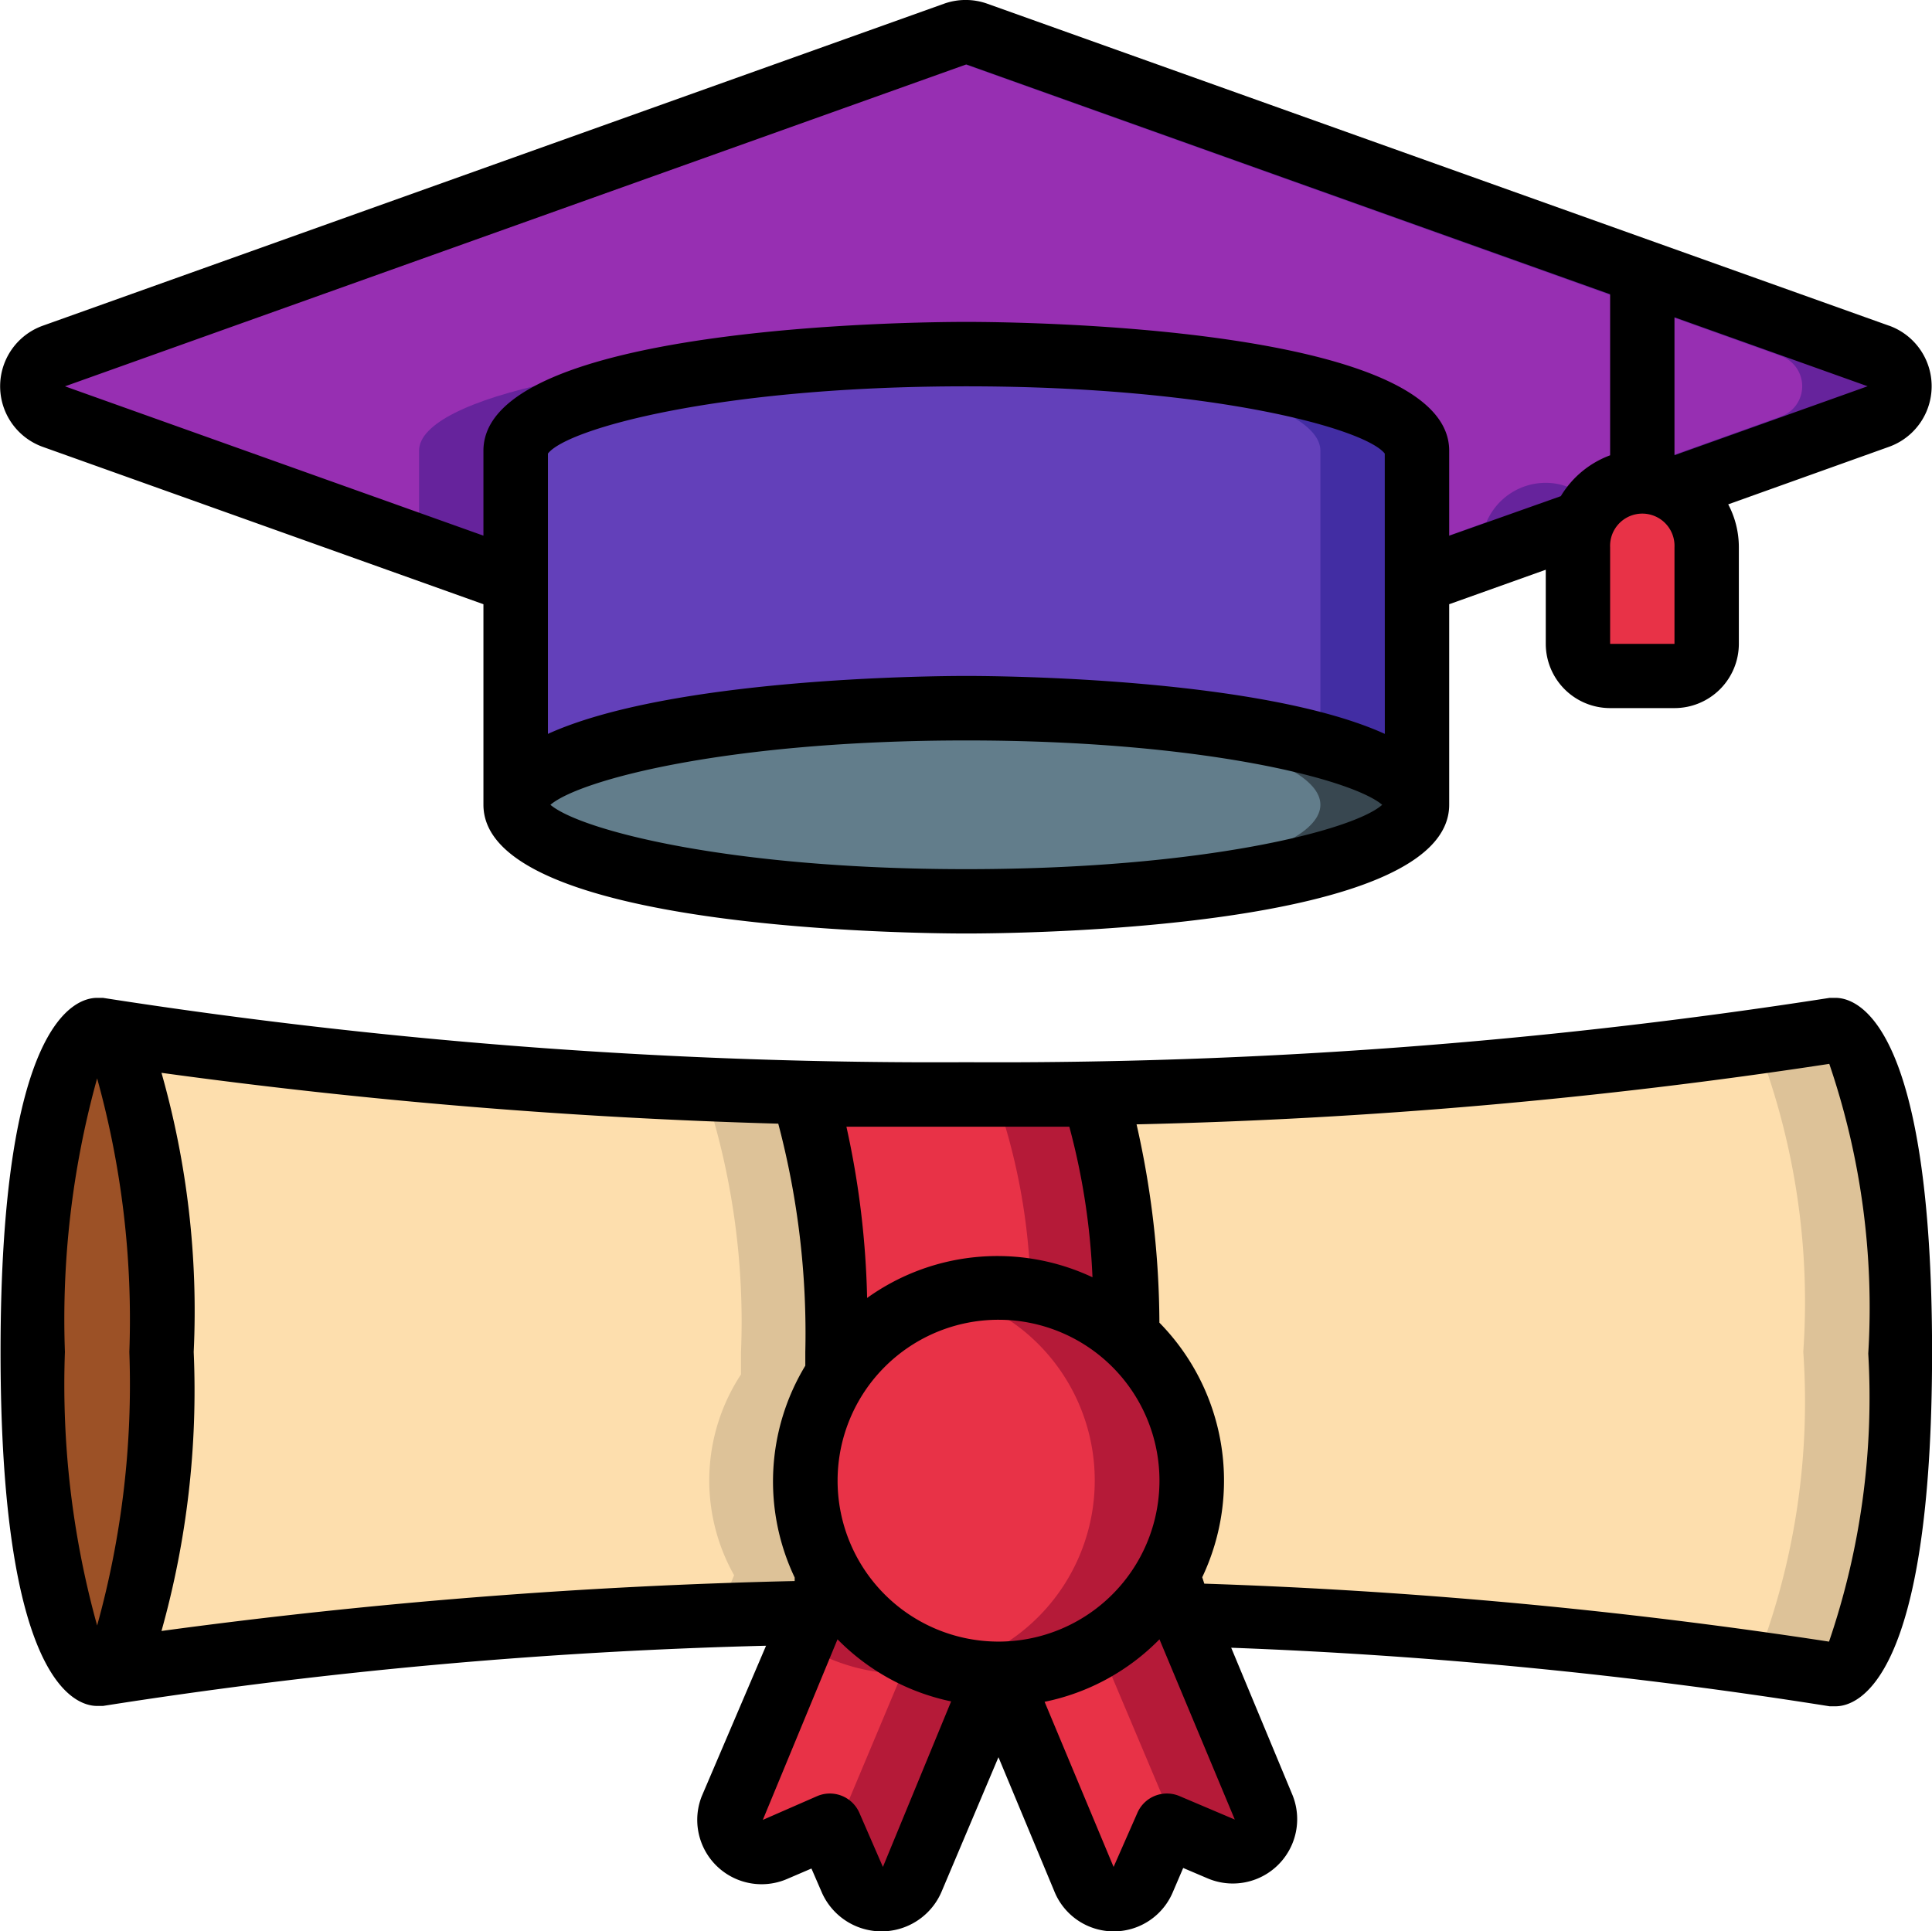 <svg xmlns="http://www.w3.org/2000/svg" width="28.007" height="28" viewBox="0 0 28.007 28"><defs><style>.a{fill:#972fb2;}.b{fill:#66239c;}.c{fill:#9c5126;}.d{fill:#fddead;}.e{fill:#ddc298;}.f{fill:#e83247;}.g{fill:#b51a38;}.h{fill:#627d8b;}.i{fill:#384750;}.j{fill:#6340ba;}.k{fill:#422da3;}</style></defs><g transform="translate(0.018 0.001)"><g transform="translate(-0.018 -0.001)"><g transform="translate(0.475 0.467)"><path class="a" d="M26.759,5.572,23.773,6.64a.905.905,0,0,0-.434-.107.933.933,0,0,0-.859.569l-2.408.859V6.066c0-.775-2.926-1.4-6.533-1.4s-6.533.625-6.533,1.4V7.961L.319,5.572a.467.467,0,0,1,0-.877L13.385.028a.49.49,0,0,1,.327,0L26.778,4.694a.467.467,0,0,1-.019.877Z" transform="translate(-0.006 0)"/><path class="b" d="M18.533,10C14.926,10,12,10.625,12,11.4v1.4l1.4.5V11.4c0-.723,2.557-1.316,5.833-1.4Z" transform="translate(-6.4 -5.333)"/><path class="b" d="M41.41,4.694,28.343.028a.49.49,0,0,0-.327,0L27.48.219,40,4.694a.467.467,0,0,1,0,.877L37.014,6.64a.905.905,0,0,0-.425-.107.933.933,0,0,0-.859.569l-1.008.364v.5l2.408-.859a.933.933,0,0,1,.859-.574.905.905,0,0,1,.434.107L41.41,5.572a.467.467,0,0,0,0-.877Z" transform="translate(-14.656 0)"/><path class="c" d="M1.867,35.667c0,2.464-.383,4.485-.868,4.667H.933C.42,40.333,0,38.242,0,35.667S.42,31,.933,31H.989C1.479,31.173,1.867,33.193,1.867,35.667Z" transform="translate(0 -16.534)"/><path class="c" d="M1.867,35.667c0,2.464-.383,4.485-.868,4.667H.933C.42,40.333,0,38.242,0,35.667S.42,31,.933,31H.989C1.479,31.173,1.867,33.193,1.867,35.667Z" transform="translate(0 -16.534)"/><path class="d" d="M44.608,35.667c0,2.576-.42,4.667-.933,4.667a72.018,72.018,0,0,0-9.464-.877l-.229-.551a2.8,2.8,0,0,0-.574-3.458,10.234,10.234,0,0,0-.518-3.514A75.024,75.024,0,0,0,43.674,31C44.188,31,44.608,33.091,44.608,35.667Z" transform="translate(-17.542 -16.534)"/><path class="e" d="M54.688,31s-.406.075-1.148.177a10.388,10.388,0,0,1,.681,4.489,10.388,10.388,0,0,1-.681,4.489c.742.1,1.148.177,1.148.177.513,0,.933-2.091.933-4.667S55.2,31,54.688,31Z" transform="translate(-28.555 -16.534)"/><path class="d" d="M12.8,35.993a2.8,2.8,0,0,0-.1,2.912l-.219.523a75.822,75.822,0,0,0-10.346.905c.485-.182.868-2.2.868-4.667S2.615,31.173,2.13,31a74.2,74.2,0,0,0,10.15.891,10.733,10.733,0,0,1,.523,3.775Z" transform="translate(-1.136 -16.534)"/><path class="e" d="M12.8,35.667A10.733,10.733,0,0,0,12.28,31.9,74.2,74.2,0,0,1,2.13,31a.509.509,0,0,1,.238.247,82.947,82.947,0,0,0,8.512.644,10.733,10.733,0,0,1,.523,3.775v.327a2.8,2.8,0,0,0-.1,2.912l-.219.523a83.064,83.064,0,0,0-8.708.649.5.5,0,0,1-.238.243,75.822,75.822,0,0,1,10.341-.891l.219-.523a2.8,2.8,0,0,1,.107-2.912Z" transform="translate(-1.136 -16.534)"/><path class="f" d="M28.6,36.477a2.744,2.744,0,0,0-1.867-.714,2.8,2.8,0,0,0-2.333,1.26V36.7a10.733,10.733,0,0,0-.523-3.766c.765,0,1.563.033,2.389.033h1.815A10.234,10.234,0,0,1,28.6,36.477Z" transform="translate(-12.736 -17.563)"/><path class="g" d="M30.408,35.842a2.7,2.7,0,0,1,1.4.672A10.234,10.234,0,0,0,31.29,33h-1.4A9.025,9.025,0,0,1,30.408,35.842Z" transform="translate(-15.942 -17.6)"/><path class="g" d="M24.869,32.968h.817c-.621,0-1.223,0-1.806-.028v.028Z" transform="translate(-12.736 -17.568)"/><path class="f" d="M29.6,41.8A2.8,2.8,0,1,1,26.8,39a2.744,2.744,0,0,1,1.867.714A2.8,2.8,0,0,1,29.6,41.8Z" transform="translate(-12.8 -20.8)"/><path class="g" d="M31.045,39.714A2.744,2.744,0,0,0,29.179,39a2.837,2.837,0,0,0-.719.093,2.716,2.716,0,0,1,1.185.621,2.8,2.8,0,0,1-1.167,4.793,2.665,2.665,0,0,0,.7.093,2.8,2.8,0,0,0,1.867-4.886Z" transform="translate(-15.179 -20.8)"/><path class="f" d="M25.57,49.352l-1.241,2.973a.467.467,0,0,1-.863,0l-.341-.784-.784.336a.467.467,0,0,1-.616-.6l1.185-2.847.219-.523A2.8,2.8,0,0,0,25.57,49.352Z" transform="translate(-11.57 -25.553)"/><path class="g" d="M21.733,55.72H21.71a.5.5,0,0,0,.126.233Z" transform="translate(-11.579 -29.718)"/><path class="g" d="M24.285,47.94l-.219.523-.205.467a2.8,2.8,0,0,0,1.465.439l-.98,2.333.275.635a.467.467,0,0,0,.863,0l1.241-2.968A2.8,2.8,0,0,1,24.285,47.94Z" transform="translate(-12.726 -25.569)"/><path class="f" d="M33.229,51.907l-.784-.336-.341.784a.467.467,0,0,1-.863,0L30,49.368a2.8,2.8,0,0,0,2.441-1.428l.229.551,1.176,2.8a.467.467,0,0,1-.616.616Z" transform="translate(-16 -25.569)"/><path class="g" d="M35.515,51.331l-1.176-2.8-.229-.551a2.8,2.8,0,0,1-.98,1.013l.985,2.333a.467.467,0,0,1,0,.271l.761.327a.467.467,0,0,0,.639-.593Z" transform="translate(-17.67 -25.59)"/><ellipse class="h" cx="6.533" cy="1.4" rx="6.533" ry="1.4" transform="translate(7 9.8)"/><path class="i" d="M28.2,21h-.7c3.267.075,5.833.667,5.833,1.4s-2.557,1.316-5.833,1.4h.7c3.607,0,6.533-.625,6.533-1.4S31.807,21,28.2,21Z" transform="translate(-14.667 -11.2)"/><path class="j" d="M28.066,11.4v5.133c0-.775-2.926-1.4-6.533-1.4S15,15.758,15,16.533V11.4c0-.775,2.926-1.4,6.533-1.4S28.066,10.625,28.066,11.4Z" transform="translate(-8 -5.333)"/><path class="k" d="M28.2,10h-.7c3.267.075,5.833.667,5.833,1.4v4.27c.873.238,1.4.537,1.4.863V11.4C34.733,10.625,31.807,10,28.2,10Z" transform="translate(-14.667 -5.333)"/><path class="f" d="M49.867,14.933v1.4a.467.467,0,0,1-.467.467h-.933A.467.467,0,0,1,48,16.333v-1.4A.933.933,0,0,1,48.933,14a.905.905,0,0,1,.434.107A.933.933,0,0,1,49.867,14.933Z" transform="translate(-25.601 -7.467)"/></g><path d="M28.369,5.722,15.3,1.055a.933.933,0,0,0-.639,0L1.6,5.722a.933.933,0,0,0,0,1.755L7.99,9.759v2.907c0,1.815,6.281,1.867,7,1.867s7-.051,7-1.867V9.759l1.4-.5v1.073a.933.933,0,0,0,.933.933h.933a.933.933,0,0,0,.933-.933v-1.4a1.33,1.33,0,0,0-.154-.621l2.333-.835a.933.933,0,0,0,0-1.755Zm-7.312,5.917c-1.778-.807-5.525-.84-6.066-.84s-4.289.033-6.066.84V7.575C9.2,7.215,11.406,6.6,14.99,6.6s5.786.616,6.066.975ZM14.99,13.6c-3.453,0-5.6-.569-6.029-.933.429-.364,2.576-.933,6.029-.933s5.6.569,6.029.933c-.406.364-2.576.933-6.029.933Zm8.619-5.408-1.619.574V7.533c0-1.815-6.281-1.867-7-1.867s-7,.051-7,1.867V8.765L1.924,6.6,14.99,1.933l9.333,3.332V7.6A1.4,1.4,0,0,0,23.609,8.191Zm1.647,2.142h-.933v-1.4a.467.467,0,1,1,.933,0Zm0-2.735v-2l2.8,1Z" transform="translate(-0.982 -0.999)"/><path d="M27.6,32h-.084A78.3,78.3,0,0,1,15,32.933,78.3,78.3,0,0,1,2.484,32H2.4c-.327,0-1.4.369-1.4,5.133s1.073,5.133,1.4,5.133h.084a73.544,73.544,0,0,1,9.613-.873l-.933,2.184a.933.933,0,0,0,1.232,1.2l.359-.154.154.355a.946.946,0,0,0,1.736-.028l.821-1.941.807,1.937a.929.929,0,0,0,1.717.028l.154-.359.35.149a.933.933,0,0,0,1.237-1.2l-.891-2.142a72.3,72.3,0,0,1,8.675.849H27.6c.327,0,1.4-.369,1.4-5.133S27.926,32,27.6,32ZM16.493,33.867a9.977,9.977,0,0,1,.336,2.184,3.239,3.239,0,0,0-3.267.3,12.684,12.684,0,0,0-.3-2.483h3.234Zm-1.027,7.466A2.333,2.333,0,1,1,17.8,39,2.333,2.333,0,0,1,15.466,41.333ZM2.4,33.167a13.066,13.066,0,0,1,.467,3.967A13.066,13.066,0,0,1,2.4,41.1a13.066,13.066,0,0,1-.467-3.967A13.066,13.066,0,0,1,2.4,33.167Zm.933,8.012A12.912,12.912,0,0,0,3.8,37.133a12.63,12.63,0,0,0-.467-4.046,82.537,82.537,0,0,0,8.941.737,11.89,11.89,0,0,1,.392,3.309v.2a3.243,3.243,0,0,0-.154,3.071v.051A81.948,81.948,0,0,0,3.333,41.179ZM13.791,44.6l-.341-.784a.467.467,0,0,0-.611-.243l-.789.345L13.133,41.3a3.239,3.239,0,0,0,1.647.9Zm4.3-1.027a.467.467,0,0,0-.611.243l-.345.784-1-2.394A3.239,3.239,0,0,0,17.8,41.3l1.092,2.613Zm9.412-2.24a76.388,76.388,0,0,0-9.053-.84L18.42,40.4a3.267,3.267,0,0,0-.621-3.691,13.136,13.136,0,0,0-.331-2.875,78.239,78.239,0,0,0,10.042-.877,10.958,10.958,0,0,1,.565,4.2,10.955,10.955,0,0,1-.569,4.177Z" transform="translate(-0.992 -17.533)"/></g></g></svg>